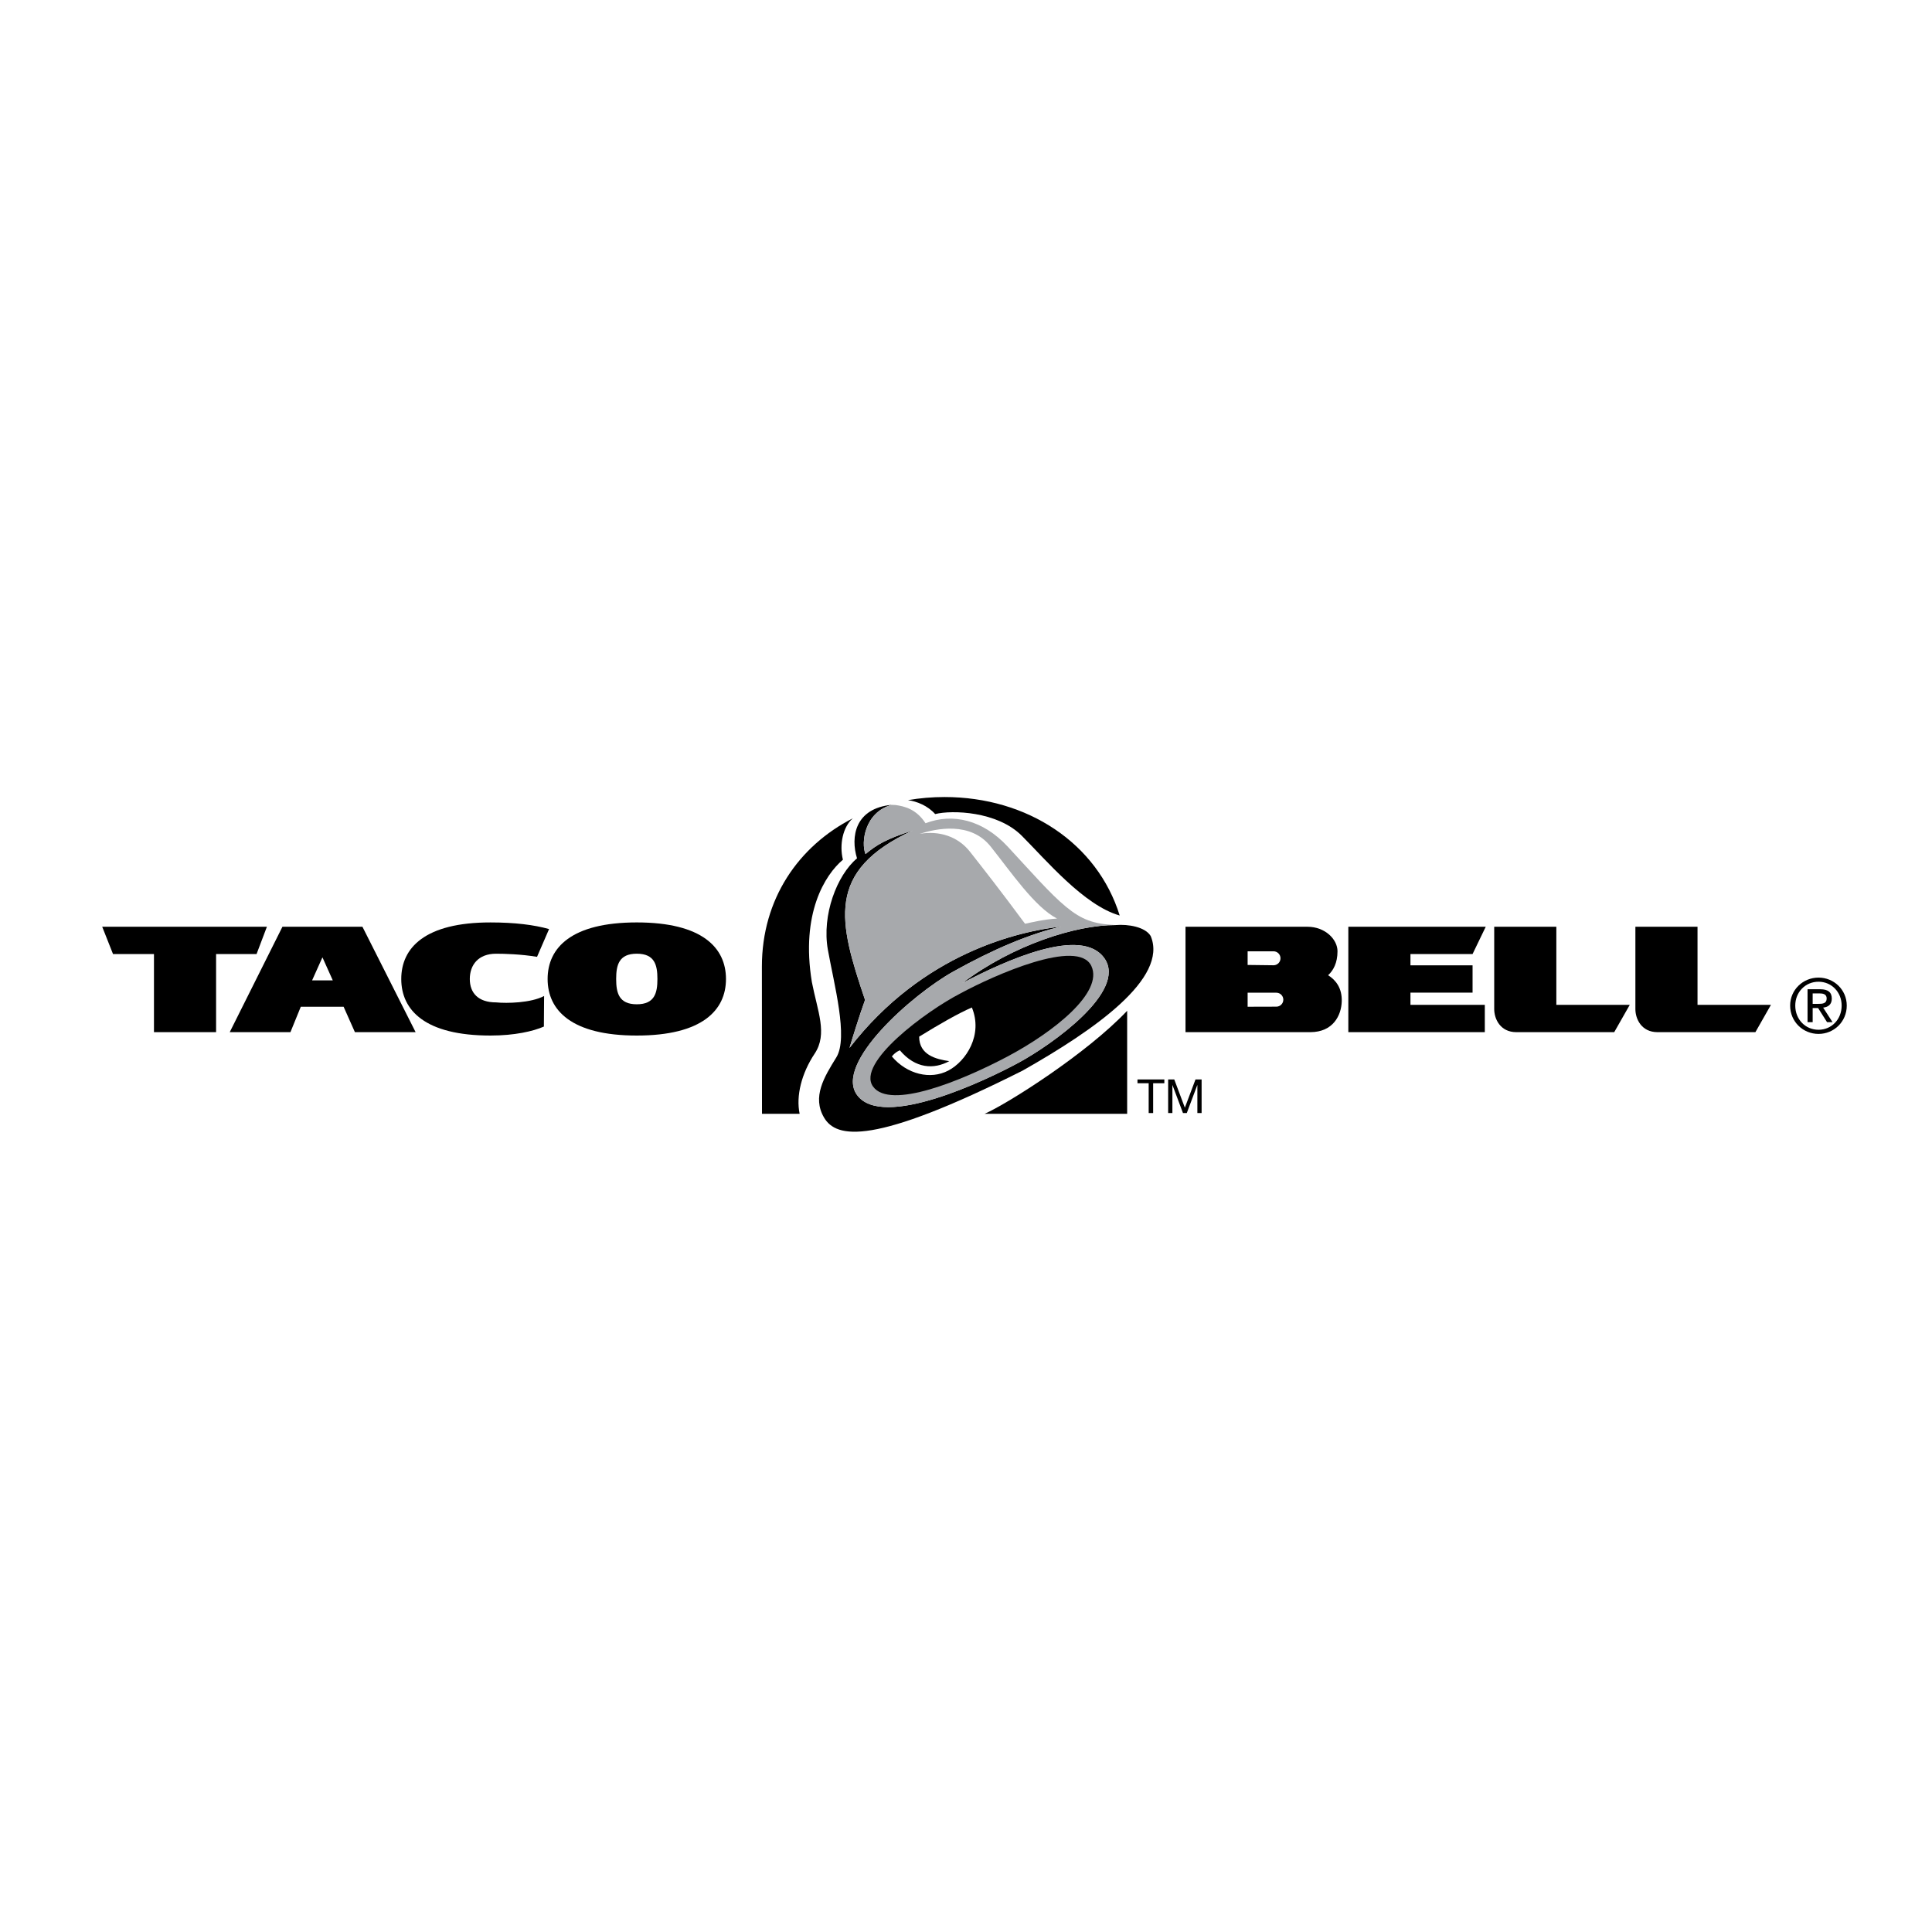 <?xml version="1.0" encoding="utf-8"?>
<!-- Generator: Adobe Illustrator 13.0.0, SVG Export Plug-In . SVG Version: 6.00 Build 14948)  -->
<!DOCTYPE svg PUBLIC "-//W3C//DTD SVG 1.0//EN" "http://www.w3.org/TR/2001/REC-SVG-20010904/DTD/svg10.dtd">
<svg version="1.0" id="Layer_1" xmlns="http://www.w3.org/2000/svg" xmlns:xlink="http://www.w3.org/1999/xlink" x="0px" y="0px"
	 width="192.756px" height="192.756px" viewBox="0 0 192.756 192.756" enable-background="new 0 0 192.756 192.756"
	 xml:space="preserve">
<g>
	<polygon fill-rule="evenodd" clip-rule="evenodd" fill="#FFFFFF" points="0,0 192.756,0 192.756,192.756 0,192.756 0,0 	"/>
	<path fill-rule="evenodd" clip-rule="evenodd" d="M111.307,92.295c1.265-0.108,2.956,0.189,3.496,1.089
		c1.784,4.225-5.634,9.389-12.771,13.428c-14.93,7.512-18.592,6.762-19.813,4.695s0.014-4.061,1.221-6.01
		c1.221-1.973-0.235-7.324-0.845-10.752s0.892-7.418,2.911-9.109c-0.657-2.112-0.223-5,3.476-5.338
		c-2.723,0.723-3.099,3.784-2.629,4.912c1.127-0.939,2.066-1.503,4.695-2.348c-8.733,4.038-7.373,9.113-4.742,16.902
		c-0.565,1.553-1.36,4.127-1.549,4.789c7.325-9.484,16.902-11.644,21.128-12.113c-3.193,0.751-6.761,2.253-10.799,4.507
		c-4.038,2.254-11.881,9.143-9.578,12.301c2.536,3.475,12.865-1.455,16.151-3.24s10.799-7.09,8.545-10.376
		c-2.254-3.287-9.859,0.188-14.179,2.442C101.095,94.256,107.377,92.274,111.307,92.295L111.307,92.295z"/>
	<path fill-rule="evenodd" clip-rule="evenodd" d="M111.713,91.341c-2.239-7.213-9.215-11.821-17.473-11.821
		c-1.25,0-2.471,0.105-3.65,0.31c0.88,0.122,1.959,0.545,2.711,1.39c1.69-0.422,6.197-0.282,8.639,2.16
		S108.152,90.335,111.713,91.341L111.713,91.341z"/>
	<path fill-rule="evenodd" clip-rule="evenodd" d="M76.014,96.432c0-6.729,3.647-12.02,9.072-14.788
		c-0.988,0.843-1.363,2.627-0.988,4.129C82.314,87.277,79.873,91.126,81,97.98c0.563,2.912,1.596,5.166,0.282,7.137
		c-1.315,1.973-1.878,4.227-1.502,6.01h-3.756L76.014,96.432L76.014,96.432z"/>
	<path fill-rule="evenodd" clip-rule="evenodd" fill="#A7A9AC" d="M84.756,104.555c7.325-9.484,16.902-11.644,21.128-12.113
		c-3.193,0.751-6.761,2.253-10.799,4.507c-4.038,2.254-11.881,9.143-9.578,12.301c2.536,3.475,12.865-1.455,16.151-3.24
		s10.799-7.09,8.545-10.376c-2.254-3.287-9.859,0.188-14.179,2.442c5.071-3.82,11.353-5.802,15.283-5.781
		c-2.191-0.102-3.379-0.529-4.953-1.826c-1.597-1.314-3.381-3.38-5.822-6.01c-2.441-2.629-5.446-3.38-8.192-2.324
		c-0.939-1.432-2.113-1.69-2.981-1.817c-0.124-0.013-0.25-0.019-0.376-0.019c-2.723,0.723-3.099,3.784-2.629,4.912
		c1.127-0.939,2.066-1.503,4.695-2.348c-8.733,4.038-7.373,9.113-4.742,16.902C85.74,101.318,84.945,103.893,84.756,104.555
		L84.756,104.555z"/>
	<path fill-rule="evenodd" clip-rule="evenodd" fill="#FFFFFF" d="M91.751,83.192c1.644-0.517,5.071-1.268,7.089,1.268
		c2.02,2.536,4.413,6.057,6.62,7.184c-1.408,0.094-2.488,0.375-3.192,0.517c-2.395-3.24-4.272-5.634-5.493-7.184
		S93.677,82.863,91.751,83.192L91.751,83.192z"/>
	<path fill-rule="evenodd" clip-rule="evenodd" d="M40.034,97.674c0,3.117,2.371,5.643,8.897,5.643c2.428,0,4.272-0.432,5.333-0.896
		l0.021-3.051c-1.315,0.699-3.709,0.746-4.79,0.639c-1.784,0-2.622-0.941-2.622-2.334c0-1.394,0.838-2.523,2.622-2.523
		c0.811,0,2.492,0.045,4.085,0.312l1.201-2.771c-1.499-0.422-3.421-0.662-5.849-0.662C42.405,92.03,40.034,94.557,40.034,97.674
		L40.034,97.674z"/>
	<path fill-rule="evenodd" clip-rule="evenodd" d="M98.23,111.127c2.254-0.986,10.142-5.963,14.227-10.281v10.281H98.23
		L98.23,111.127z"/>
	<polygon fill-rule="evenodd" clip-rule="evenodd" points="114.604,108.074 113.486,108.074 113.486,107.697 116.167,107.697 
		116.167,108.074 115.049,108.074 115.049,111.049 114.604,111.049 114.604,108.074 	"/>
	<polygon fill-rule="evenodd" clip-rule="evenodd" points="116.547,107.697 117.157,107.697 118.214,110.514 119.274,107.697 
		119.885,107.697 119.885,111.049 119.462,111.049 119.462,108.262 119.453,108.262 118.406,111.049 118.026,111.049 
		116.979,108.262 116.97,108.262 116.97,111.049 116.547,111.049 116.547,107.697 	"/>
	<path fill-rule="evenodd" clip-rule="evenodd" d="M95.836,99.107c3.287-1.783,11.736-5.559,13.052-2.722
		c1.221,2.628-3.756,6.574-8.357,9.015c-4.601,2.441-11.738,5.352-13.428,3.004C85.413,106.057,92.362,100.893,95.836,99.107
		L95.836,99.107z"/>
	<polygon fill-rule="evenodd" clip-rule="evenodd" points="134.523,92.462 134.523,102.979 148.14,102.979 148.14,100.256 
		140.721,100.256 140.721,99.035 146.918,99.035 146.918,96.312 140.721,96.312 140.721,95.185 146.918,95.185 148.233,92.462 
		134.523,92.462 	"/>
	<path fill-rule="evenodd" clip-rule="evenodd" d="M149.078,92.462v8.216c0,0.986,0.61,2.301,2.207,2.301c0.188,0,9.766,0,9.766,0
		l1.549-2.723h-7.324v-7.794H149.078L149.078,92.462z"/>
	<path fill-rule="evenodd" clip-rule="evenodd" d="M163.163,92.462v8.216c0,0.986,0.611,2.301,2.207,2.301c0.188,0,9.766,0,9.766,0
		l1.55-2.723h-7.324v-7.794H163.163L163.163,92.462z"/>
	<path fill-rule="evenodd" clip-rule="evenodd" d="M124.476,100.443l2.864-0.008c0.385,0,0.697-0.311,0.697-0.697
		c0-0.385-0.312-0.695-0.697-0.695h-2.864v-2.77l2.582,0.032c0.386,0,0.697-0.312,0.697-0.697c0-0.385-0.312-0.697-0.697-0.697
		h-2.582V100.443L124.476,100.443z M118.278,102.979V92.462h12.16c1.784,0,3.005,1.268,3.005,2.442c0,1.173-0.423,1.925-0.938,2.394
		c0.751,0.47,1.408,1.269,1.361,2.63s-0.846,3.051-3.146,3.051H118.278L118.278,102.979z"/>
	<path fill-rule="evenodd" clip-rule="evenodd" d="M181.435,97.535c-1.54,0-2.832,1.209-2.832,2.793
		c0,1.615,1.292,2.826,2.832,2.826c1.533,0,2.817-1.211,2.817-2.826C184.252,98.744,182.968,97.535,181.435,97.535L181.435,97.535z
		 M181.435,97.947c1.3,0,2.307,1.037,2.307,2.381c0,1.375-1.007,2.412-2.307,2.412c-1.314,0-2.321-1.037-2.321-2.412
		C179.113,98.984,180.12,97.947,181.435,97.947L181.435,97.947z"/>
	<path fill-rule="evenodd" clip-rule="evenodd" d="M180.849,100.57h0.541l0.895,1.412h0.548l-0.938-1.451
		c0.488-0.053,0.863-0.301,0.863-0.895c0-0.631-0.368-0.938-1.149-0.938h-1.27v3.283h0.511V100.57L180.849,100.57z M180.849,99.111
		h0.677c0.346,0,0.721,0.068,0.721,0.504c0,0.518-0.413,0.541-0.864,0.541h-0.533V99.111L180.849,99.111z"/>
	<polygon fill-rule="evenodd" clip-rule="evenodd" points="10.197,92.462 26.629,92.462 25.597,95.185 21.559,95.185 
		21.559,102.979 15.361,102.979 15.361,95.185 11.276,95.185 10.197,92.462 	"/>
	<path fill-rule="evenodd" clip-rule="evenodd" d="M31.137,97.814l1.033-2.301l1.033,2.301H31.137L31.137,97.814z M30.01,100.443
		h4.272l1.127,2.535h6.057l-5.306-10.517h-7.981l-5.259,10.517h6.057L30.01,100.443L30.01,100.443z"/>
	<path fill-rule="evenodd" clip-rule="evenodd" d="M63.533,92.03c6.526,0,8.898,2.527,8.898,5.644s-2.372,5.643-8.898,5.643
		s-8.897-2.525-8.897-5.643S57.007,92.03,63.533,92.03L63.533,92.03z M63.533,95.151c-1.784,0-2.058,1.129-2.058,2.523
		c0,1.393,0.274,2.523,2.058,2.523c1.785,0,2.058-1.131,2.058-2.523C65.591,96.28,65.318,95.151,63.533,95.151L63.533,95.151z"/>
	<path fill-rule="evenodd" clip-rule="evenodd" fill="#FFFFFF" d="M91.705,103.428c1.972-1.221,3.944-2.348,5.259-2.91
		c1.126,2.723-0.563,5.352-2.348,6.291s-4.131,0.375-5.634-1.408c0.376-0.471,0.798-0.611,0.798-0.611
		c1.55,1.832,3.38,1.926,4.93,1.08C93.395,105.682,91.705,105.26,91.705,103.428L91.705,103.428z"/>
</g>
</svg>
